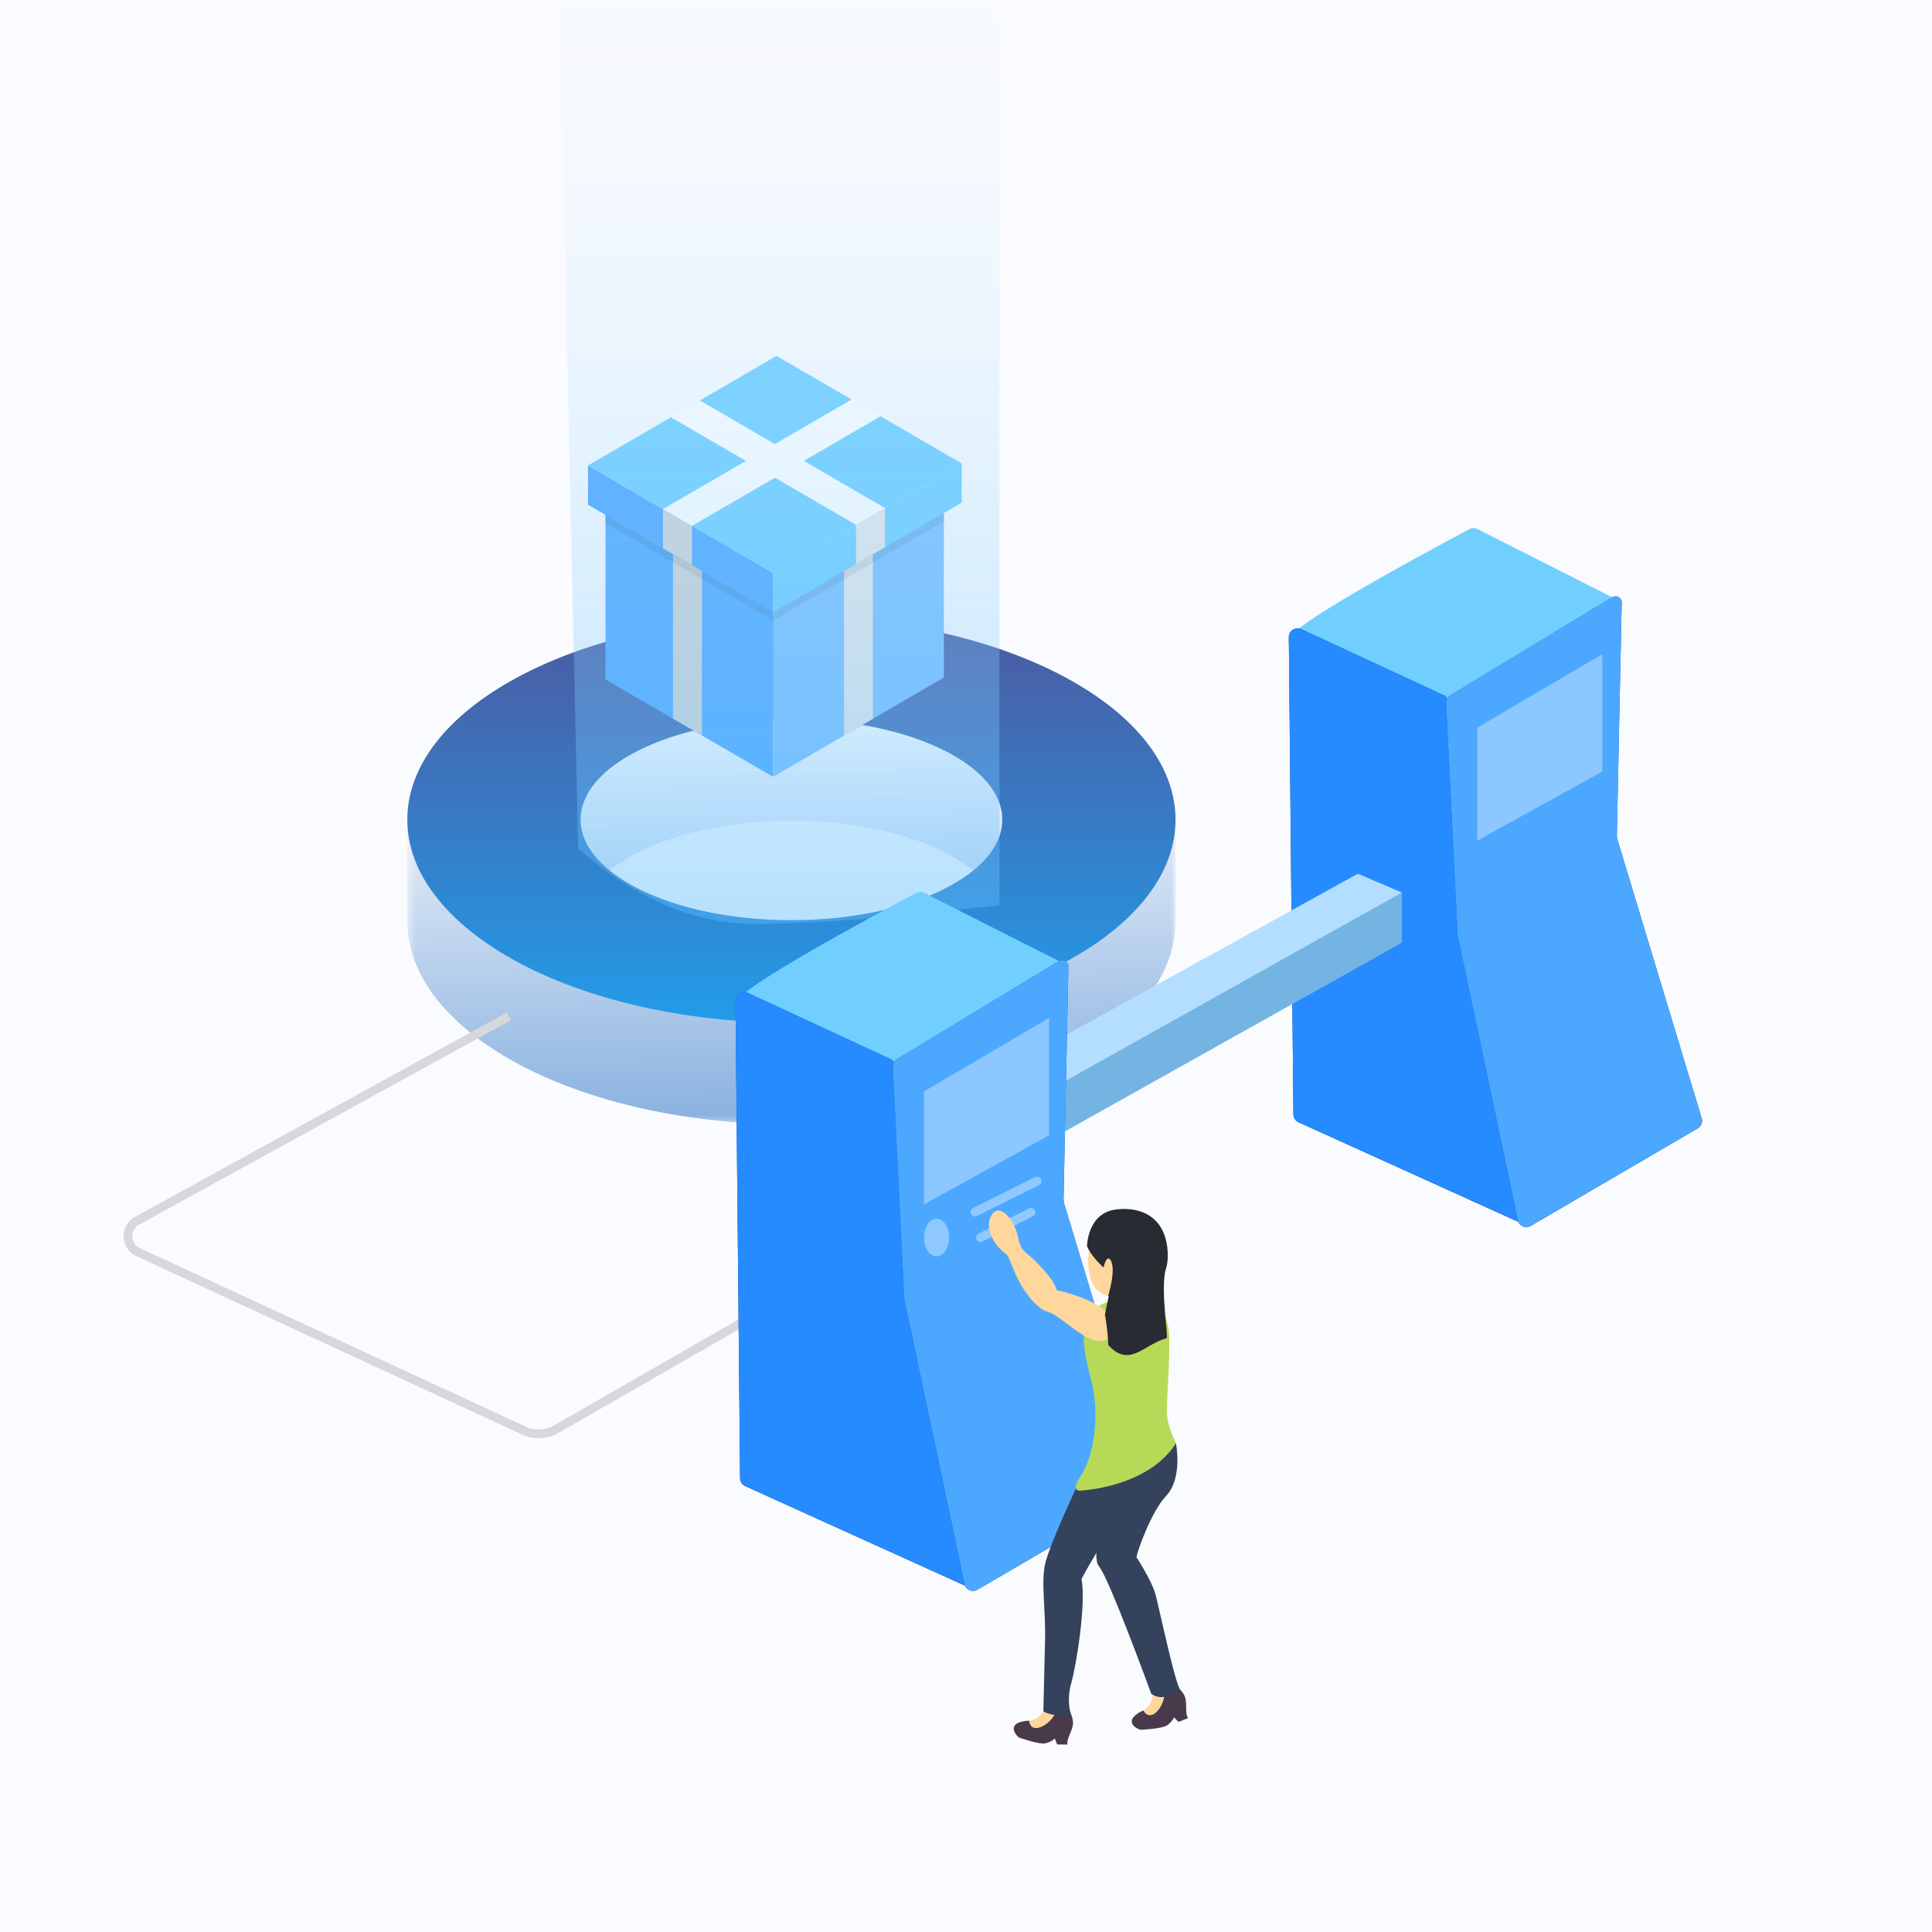 <svg xmlns="http://www.w3.org/2000/svg" xmlns:xlink="http://www.w3.org/1999/xlink" width="220" height="220" viewBox="0 0 220 220">
    <defs>
        <path id="a" d="M0 0h200v200H0z"/>
        <path id="c" d="M0 46.48h87.471V.22H.001z"/>
        <linearGradient id="d" x1="54.139%" x2="50%" y1="0%" y2="100%">
            <stop offset="0%" stop-color="#FFF"/>
            <stop offset="100%" stop-color="#88B0DF"/>
        </linearGradient>
        <linearGradient id="f" x1="50%" x2="50%" y1="0%" y2="100%">
            <stop offset="0%" stop-color="#4C5AA0"/>
            <stop offset="100%" stop-color="#229CE9"/>
        </linearGradient>
        <linearGradient id="g" x1="50%" x2="50%" y1="100%" y2="-19.723%">
            <stop offset="0%" stop-color="#5CBCFF"/>
            <stop offset="100%" stop-color="#FFF" stop-opacity=".038"/>
        </linearGradient>
        <linearGradient id="h" x1="50%" x2="50%" y1="0%" y2="100%">
            <stop offset="0%" stop-color="#044CB7"/>
            <stop offset="100%" stop-color="#100C4F"/>
        </linearGradient>
        <path id="i" d="M17.9 19.51L1.436 11.866a1 1 0 0 0-1.42.917L.542 67.12a1 1 0 0 0 .588.902L26.492 79.51l14.72-10.087L17.9 19.51z"/>
        <linearGradient id="j" x1="35.348%" x2="69.99%" y1="6.137%" y2="95.632%">
            <stop offset="0%" stop-color="#004AA6"/>
            <stop offset="49.685%" stop-color="#0447B7"/>
            <stop offset="100%" stop-color="#0D246A"/>
        </linearGradient>
        <path id="k" d="M17.93 20.31l1.302 26.378 6.857 32.47a1 1 0 0 0 1.483.656l19.003-11.102a1 1 0 0 0 .453-1.153l-9.571-31.658a2 2 0 0 1-.085-.62l.55-26.437a.7.7 0 0 0-1.063-.613L18.41 19.405a1 1 0 0 0-.48.905z"/>
        <path id="l" d="M17.9 19.51L1.436 11.866a1 1 0 0 0-1.42.917L.542 67.12a1 1 0 0 0 .588.902L26.492 79.51l14.72-10.087L17.9 19.51z"/>
        <path id="m" d="M17.93 20.31l1.302 26.378 6.857 32.47a1 1 0 0 0 1.483.656l19.003-11.102a1 1 0 0 0 .453-1.153l-9.571-31.658a2 2 0 0 1-.085-.62l.55-26.437a.7.7 0 0 0-1.063-.613L18.41 19.405a1 1 0 0 0-.48.905z"/>
    </defs>
    <g fill="none" fill-rule="evenodd">
        <path fill="#FAFBFE" d="M-355-199h1440v855H-355z"/>
        <g transform="matrix(-1 0 0 1 205 0)">
            <mask id="b" fill="#fff">
                <use xlink:href="#a"/>
            </mask>
            <g mask="url(#b)">
                <g transform="translate(10)">
                    <g transform="translate(61.144 81.552)">
                        <mask id="e" fill="#fff">
                            <use xlink:href="#c"/>
                        </mask>
                        <path fill="url(#d)" d="M59.752 31.875c-4.248 1.815-9.86 2.921-16.015 2.921-13.26 0-24.008-5.124-24.008-11.445 0-3.24 2.828-6.162 7.364-8.244 4.316-1.981 10.179-3.202 16.644-3.202.63 0 1.247.022 1.865.045 8.43.309 15.637 2.694 19.384 6.084 1.755 1.589 2.758 3.396 2.758 5.317 0 3.387-3.089 6.428-7.992 8.524zm21.852-20.093c-.044-.04-.095-.076-.138-.116a28.789 28.789 0 0 0-1.999-1.622C71.902 4.374 59.652.58 45.677.254c-.646-.013-1.289-.033-1.94-.033-11.777 0-22.459 2.465-30.32 6.47-2.942 1.496-5.48 3.212-7.538 5.09H0v11.57c0 12.775 19.58 23.13 43.737 23.13 11.212 0 21.437-2.235 29.178-5.905 2.632-1.248 4.97-2.667 6.969-4.214 4.782-3.71 7.587-8.186 7.587-13.011V11.78h-5.867z" mask="url(#e)"/>
                    </g>
                    <path fill="url(#f)" d="M59.752 31.655c-4.248 1.815-9.86 2.92-16.015 2.92-13.26 0-24.008-5.123-24.008-11.445 0-3.24 2.828-6.161 7.364-8.244 4.316-1.982 10.179-3.203 16.644-3.203.63 0 1.247.023 1.865.046 12.384.455 22.142 5.38 22.142 11.401 0 2.606-1.843 5.003-4.92 6.927a22.36 22.36 0 0 1-3.072 1.598M47.486.09a83.402 83.402 0 0 0-3.75-.09C31.96 0 21.279 2.465 13.417 6.47 5.151 10.677 0 16.585 0 23.13c0 12.775 19.58 23.13 43.737 23.13 11.212 0 21.437-2.234 29.178-5.904 2.632-1.248 4.97-2.667 6.969-4.216 4.782-3.708 7.587-8.184 7.587-13.01 0-12.106-17.587-22.032-39.985-23.04" transform="translate(61.144 70.205)"/>
                    <path stroke="#D6D8DC" d="M109.832 150.205l21.834 12.54a4 4 0 0 0 3.672.162l43.935-20.327a2 2 0 0 0 .124-3.567l-42.357-23.288"/>
                    <path fill="#4FA8FF" d="M106.97 66.298v22.159l19.081-11.086V55.219z"/>
                    <path fill="#7BBFFF" d="M87.52 77.147l19.452 11.312V66.296L87.52 54.998z"/>
                    <path d="M87.52 54.996l19.079-11.073 19.452 11.295-19.08 11.079z"/>
                    <path fill="#D1D3D4" d="M115.068 83.752v-22.16l3.293-1.912v22.152z"/>
                    <path fill="#E6E7E8" d="M98.892 83.752v-22.16L95.6 59.68v22.152z"/>
                    <path fill="#4DA6FF" d="M106.967 65.25v4.48l21.076-12.256v-4.471z"/>
                    <path fill="#6FCEFF" d="M85.488 57.24l21.48 12.491v-4.483l-21.48-12.476z"/>
                    <path fill="#6FCEFF" d="M85.488 52.771l21.48 12.479 21.075-12.248-21.462-12.473z"/>
                    <path fill="#D1D3D4" d="M116.207 64.362v-4.477l3.294-1.913v4.47z"/>
                    <path fill="#E6E7E8" d="M97.524 64.24v-4.478l-3.294-1.913v4.47z"/>
                    <path fill="#FFF" d="M115.347 45.58L94.23 57.85l3.294 1.913 21.122-12.272z"/>
                    <path fill="#FFF" d="M97.97 45.46l21.531 12.509-3.293 1.913L94.672 47.37z"/>
                    <g fill="#000" opacity=".088">
                        <path d="M87.52 58.42l19.449 11.311-.002.939-19.482-11.32zM126.086 58.62L106.973 69.73v.938l19.113-11.12z"/>
                    </g>
                    <path fill="url(#g)" d="M81.192 0h50.12l-2.148 96.429c-6.553 5.714-13.236 8.571-20.048 8.571-6.812 0-16.12-.714-27.924-2.143V0z" opacity=".426" transform="translate(0 .205)"/>
                    <g>
                        <path fill="#70CFFF" d="M48.256 72.857c0-1.062-6.857-5.263-20.57-12.604a1 1 0 0 0-.924-.01L10.308 68.57l20.393 13.474c11.703-2.792 17.555-5.855 17.555-9.188z"/>
                        <g transform="matrix(-1 0 0 1 48.256 59.776)">
                            <use fill="url(#h)" xlink:href="#i"/>
                            <use fill="#258BFF" xlink:href="#i"/>
                        </g>
                        <g transform="matrix(-1 0 0 1 48.256 59.776)">
                            <use fill="url(#j)" xlink:href="#k"/>
                            <use fill="#4CA8FF" xlink:href="#k"/>
                        </g>
                        <path fill="#FFF" fill-opacity=".361" d="M26.776 82.857v12.857l-14.237-7.857V74.49z"/>
                    </g>
                    <path fill="#B3DEFF" d="M35.368 101.633l5.012-2.143 40.096 22.143-5.012 5-39.38-22.857z"/>
                    <path fill="#74B4E3" d="M35.368 101.633L76.18 124.49v5.715l-40.812-22.858z"/>
                    <g>
                        <path fill="#70CFFF" d="M111.264 114.286c0-1.062-6.857-5.263-20.57-12.605a1 1 0 0 0-.924-.01L73.316 110l20.393 13.473c11.703-2.791 17.555-5.854 17.555-9.187z"/>
                        <g transform="matrix(-1 0 0 1 111.264 101.205)">
                            <use fill="url(#h)" xlink:href="#l"/>
                            <use fill="#258BFF" xlink:href="#l"/>
                        </g>
                        <g transform="matrix(-1 0 0 1 111.264 101.205)">
                            <use fill="url(#j)" xlink:href="#m"/>
                            <use fill="#4CA8FF" xlink:href="#m"/>
                        </g>
                        <path fill="#FFF" fill-opacity=".361" d="M89.784 124.286v12.857l-14.237-7.857v-13.367z"/>
                    </g>
                    <ellipse cx="88.352" cy="140.919" fill="#FFF" opacity=".369" rx="1.432" ry="2.143"/>
                    <path stroke="#FFF" stroke-linecap="round" d="M76.896 134.49l7.083 3.533M77.612 138.062l5.728 2.857" opacity=".38"/>
                    <g>
                        <path fill="#FFD79C" d="M64.811 194.77s-.943-.46-1.073-1.661c-.13-1.2-1.254-1.251-1.254-1.251l-.72.596-.377 2.131 2.362 1.637 1.155-.862-.093-.59z"/>
                        <path fill="#483A4A" d="M61.227 191.86s-1.058.705-1.224 1.599c-.166.894.053 1.67-.291 2.192l1.094.425.51-.527s.153.453.75.893c.595.441 3.092.528 3.092.528s1.015-.327.966-.999c-.049-.672-1.313-1.2-1.313-1.2s-.39.793-1.094.463c-.703-.33-1.321-1.47-1.323-2.413-.002-.943-1.167-.962-1.167-.962"/>
                        <path fill="#35425B" d="M61.088 164.354s-.803 3.965 1.139 6.008c1.637 1.724 3.238 6.154 3.36 6.96 0 0-1.763 2.688-2.185 4.308-.423 1.62-2.096 9.512-2.715 10.628 0 0 1.618 1.742 3.218.62 0 0 4.81-13.198 5.947-14.505 1.137-1.308-1.223-9.189-1.223-9.189l-1.781-3.134-5.76-1.696z"/>
                        <path fill="#FFD79C" d="M77.808 195.94s-1.053-.074-1.648-1.133c-.594-1.059-1.652-.687-1.652-.687l-.43.82.495 2.108 2.827.629.727-1.226-.32-.511z"/>
                        <path fill="#483A4A" d="M73.348 194.591s-.698 1.047-.498 1.935c.2.887.708 1.52.598 2.132l1.178-.016.262-.678s.32.362 1.045.546c.724.184 3.064-.669 3.064-.669s.808-.68.497-1.283c-.311-.603-1.686-.618-1.686-.618s-.048.878-.827.837c-.78-.041-1.8-.863-2.175-1.733-.375-.87-1.458-.453-1.458-.453"/>
                        <path fill="#35425B" d="M72.481 169.491s3.046 6.493 3.516 8.626c.47 2.133-.078 5.18 0 8.533l.193 8.229s-1.537.888-3.104.202c0 0 .482-1.497-.066-3.402-.549-1.905-1.724-8.99-1.175-11.886 0 0-2.821-5.333-4.232-6.248-1.41-.914-5.486-5.235-4.467-8.13 1.018-2.896 9.335 4.076 9.335 4.076"/>
                        <path fill="#FFD79C" d="M71 142.353s.792 4.526-2.185 5.237c-2.977.71-2.769-3.353-2.769-3.353l1.62-2.489 3.335.605z"/>
                        <path fill="#B6DA58" d="M61.92 151.45s.418-3.724 3.03-3.777c2.611-.053 5.118.628 5.85 1.975.805 1.483 1.253 2.615 0 7.288-1.254 4.673-.105 9.346 1.15 11.175 1.253 1.828 0 1.625 0 1.625s-7.627-.318-10.866-5.397c0 0 1.045-1.917 1.045-3.644s-.468-7.673-.21-9.245"/>
                        <path fill="#FFD79C" d="M68.136 151.9c-.865-2.792 3.963-4.272 5.251-4.66.581-.174.961-.232 1.278-.324.044-.1.088-.21.131-.34.377-1.122 2.586-3.338 3.29-3.848.704-.51.88-1.38.91-1.545.457-2.48 2.308-4.374 3.142-2.72 1 1.98-1.212 4.058-1.732 4.361-.34.2-.825 2.155-1.838 3.758-.893 1.415-1.946 2.533-2.79 2.767-1.184.326-2.222 1.532-4.362 2.83-2.138 1.3-3.28-.28-3.28-.28"/>
                        <path fill="#292B33" d="M67.979 137.736c-2.978-.407-5.85.914-5.955 5.08 0 .037.004.07.004.107-.011.192-.002.384.02.577.039.453.131.868.265 1.249.51 2.55-.408 7.569-.134 7.641 2.532.668 4.215 3.455 6.623.762.045-.05-.058-.958.38-3.463.004-.024-.247-1.193-.436-2.082.022-.007.046-.01.069-.017 0 0-.523-1.727-.523-2.946 0-1.22.627-2.134 1.045-.305 0 0 1.462-1.32 1.88-2.438 0 0-.029-3.727-3.238-4.165"/>
                    </g>
                </g>
            </g>
        </g>
    </g>
</svg>
